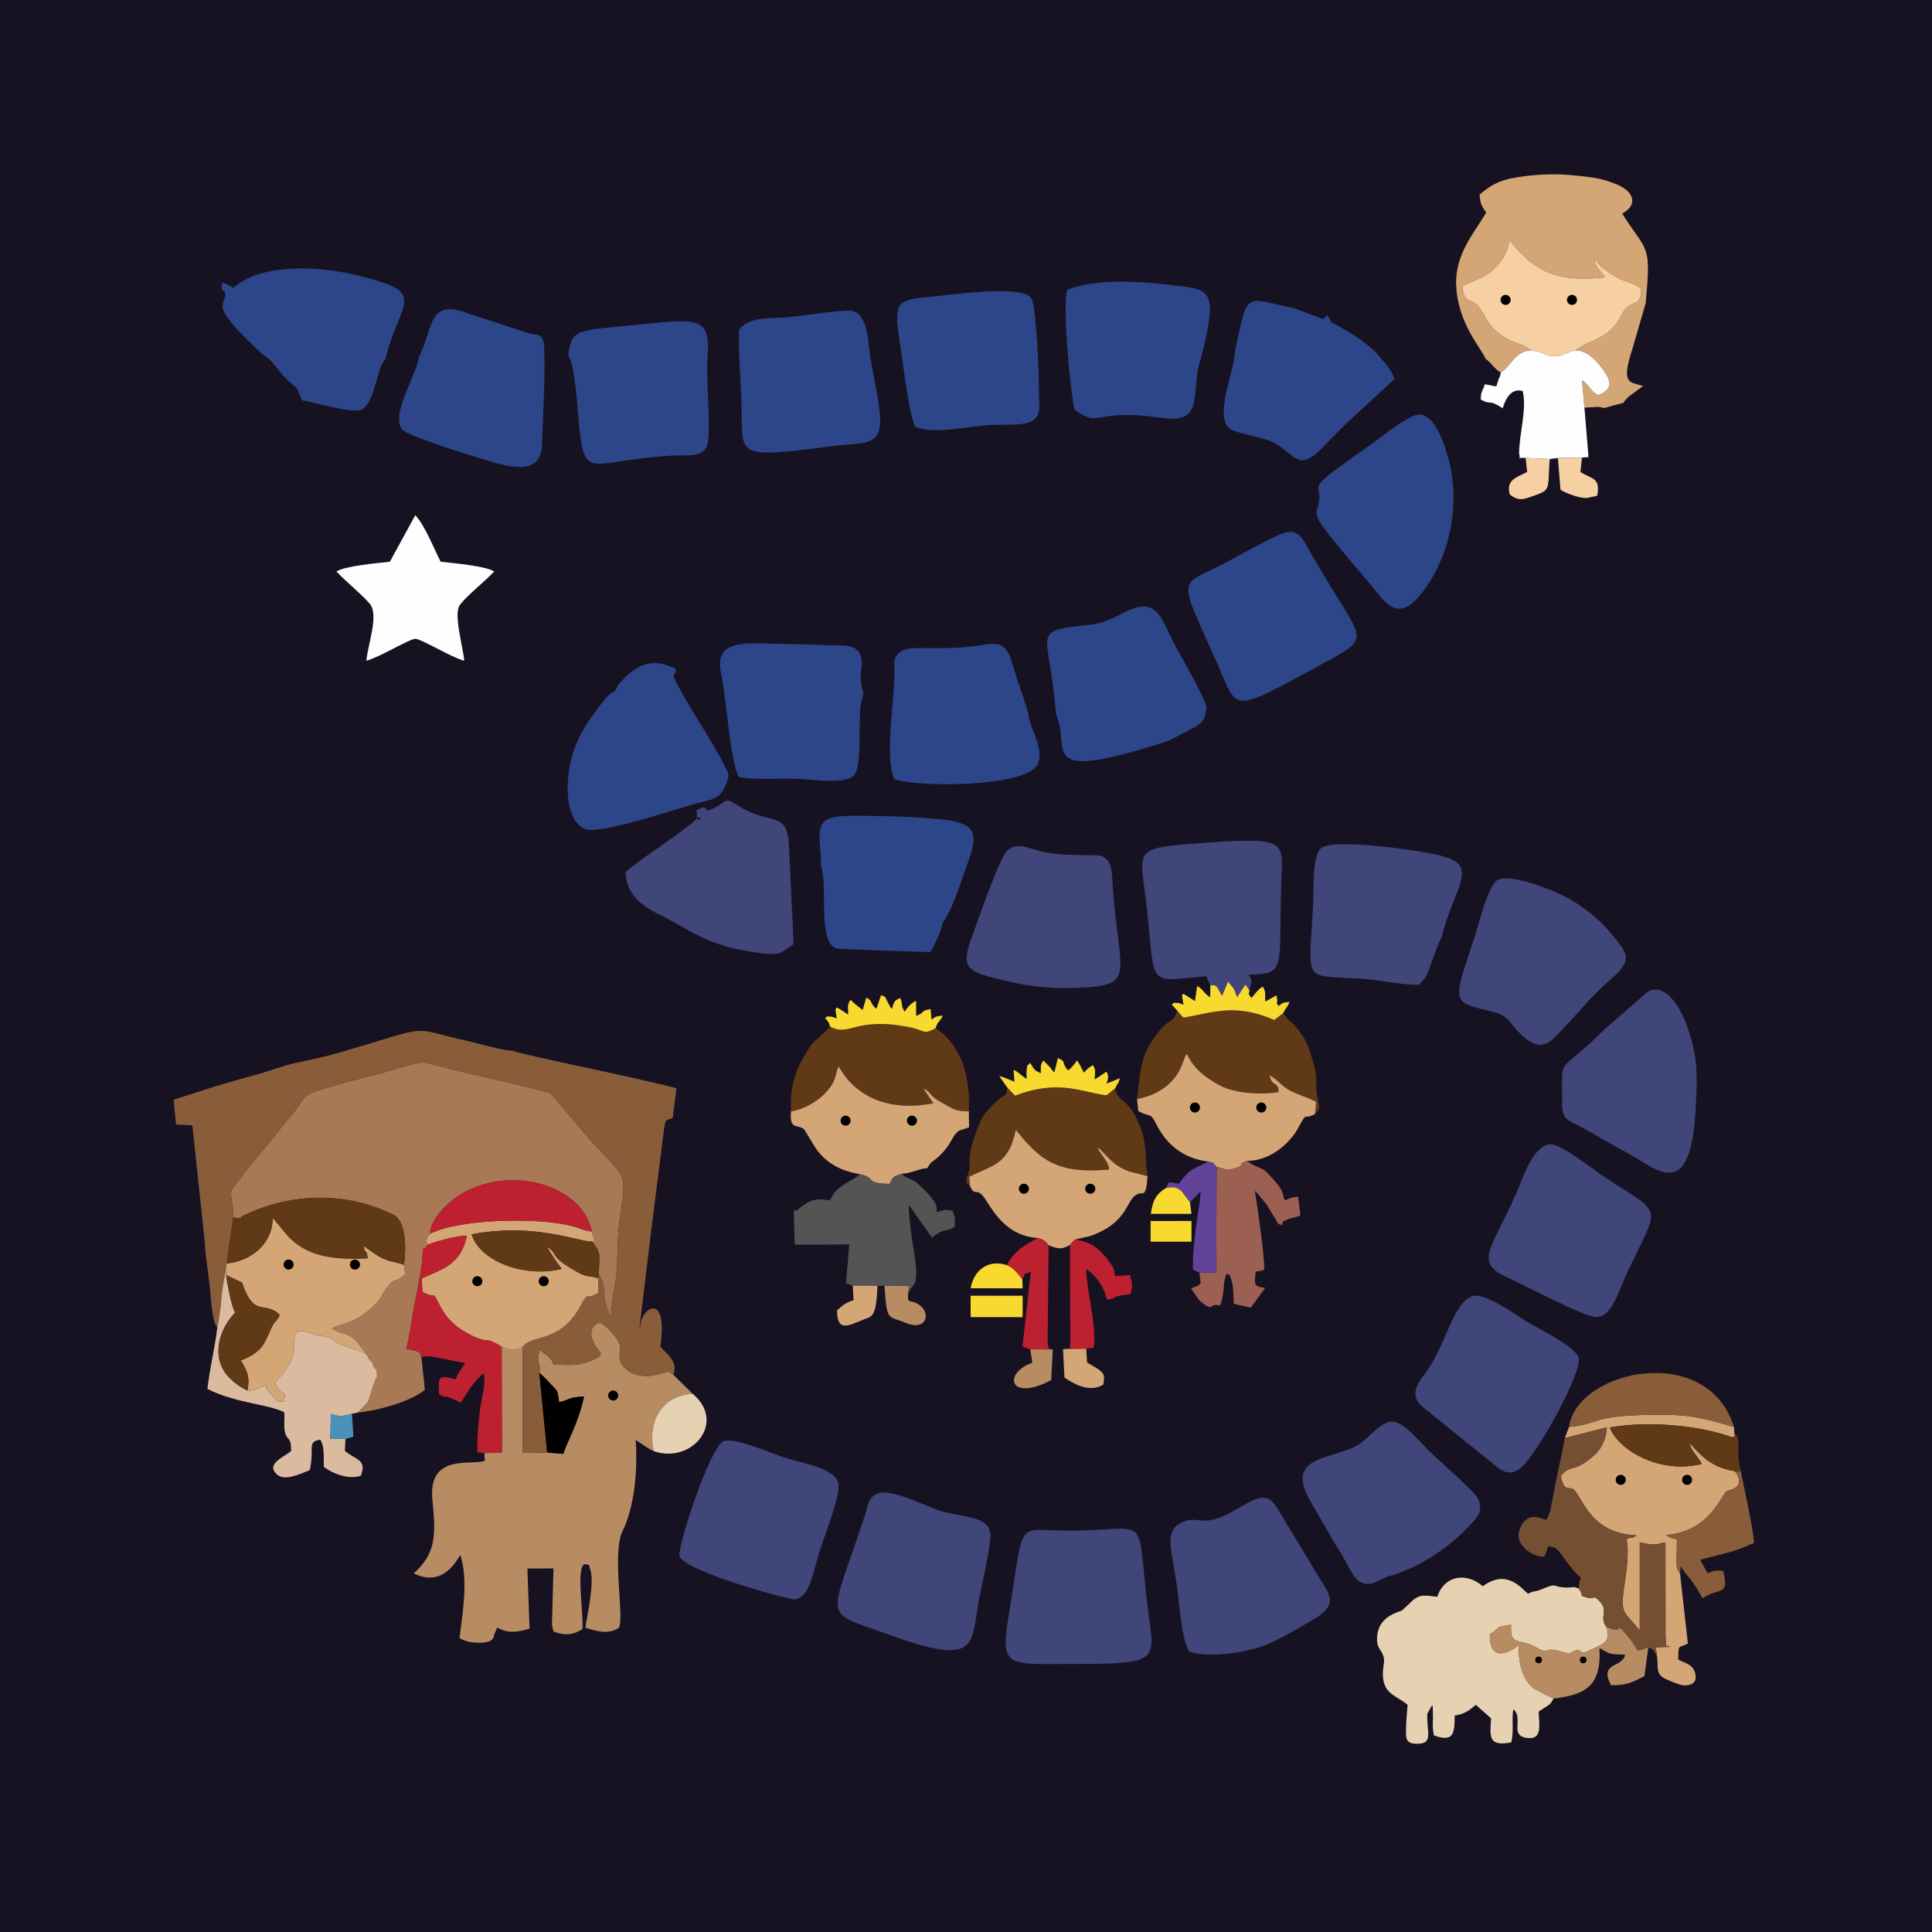 <?xml version="1.0" encoding="UTF-8"?>
<!DOCTYPE svg PUBLIC "-//W3C//DTD SVG 1.1//EN" "http://www.w3.org/Graphics/SVG/1.1/DTD/svg11.dtd">
<!-- Creator: CorelDRAW 2018 (64-Bit) -->
<svg xmlns="http://www.w3.org/2000/svg" xml:space="preserve" width="3.413in" height="3.413in" version="1.1" style="shape-rendering:geometricPrecision; text-rendering:geometricPrecision; image-rendering:optimizeQuality; fill-rule:evenodd; clip-rule:evenodd"
viewBox="0 0 3413.33 3413.33"
 xmlns:xlink="http://www.w3.org/1999/xlink">
 <defs>
  <style type="text/css">
   <![CDATA[
    .fil18 {fill:black}
    .fil20 {fill:black}
    .fil0 {fill:#171222}
    .fil7 {fill:#2D4689}
    .fil6 {fill:#40457A}
    .fil19 {fill:#4991B9}
    .fil12 {fill:#555454}
    .fil10 {fill:#603917}
    .fil16 {fill:#634399}
    .fil8 {fill:#744F32}
    .fil3 {fill:#895D3A}
    .fil15 {fill:#9B6051}
    .fil1 {fill:#A97855}
    .fil2 {fill:#B88C63}
    .fil14 {fill:#BD212F}
    .fil5 {fill:#D4A575}
    .fil9 {fill:#DABB9F}
    .fil4 {fill:#E6D1B2}
    .fil11 {fill:#F6D0A3}
    .fil17 {fill:#F8D930}
    .fil13 {fill:#FEFEFE}
   ]]>
  </style>
 </defs>
 <g id="Layer_x0020_1">
  <g id="_2316033493232">
   <rect class="fil0" x="-0" y="-0" width="3413.33" height="3413.33"/>
   <path class="fil1" d="M411.94 2151.19c22.28,1.47 5.15,2.6 20.37,-4.6 83.39,-39.41 178.83,-41.87 262.93,-0.25 28.26,13.99 19.51,85.33 18.3,88.22l2.44 16.56c-20.91,19.01 -16.95,3.51 -32.16,23.13 -11.72,15.12 -6.78,15.97 -22.97,32.11 -34.3,34.2 -59.43,30.95 -74.33,40.91l11.3 6.09c9.8,3.75 15.84,1.34 32.92,17.07l26.96 36.88c6.05,20.82 7.89,3.6 8.25,19.82 0.33,14.65 -0.35,3.9 -2.82,10.33 -17.16,44.78 -4.29,32.02 -31.49,58.23 40.06,-4.12 95.5,-20.47 118.98,-40.32l-6.04 -57.78c-3.96,-6.48 2.48,-10.44 -26.94,-14.29 6.74,-23.33 10.71,-59.24 15.95,-85.42 5.63,-28.1 13.68,-66.13 13.33,-90.74 16.92,-8.81 -0.11,0.51 8.79,-7.98 -5.31,-12.35 -3.78,-5.01 -1.42,-10.68 0.23,-0.57 4.17,-7.32 5.63,-8.89 -0.23,-24.54 31.96,-55.54 50.72,-67.63 21.24,-13.69 54.47,-26.15 91.18,-26.76 67.39,-1.1 131.56,32.39 143.94,90.59 0.3,1.07 1.73,8.24 1.82,8.46 2.82,6.87 -0.67,2.42 4.43,6.87l-5.93 2.28c17.55,21.84 12.2,24.13 11.87,57.8 15.81,24.85 3.56,36.27 17.83,67.34 0.46,1.02 1.32,2.36 1.73,3.17l4.09 6.29c-4.33,-23.59 6.59,-56.02 7.97,-81.19 1.77,-32.18 0.73,-53.52 4.58,-87.08 2.19,-19.13 11.79,-65.46 4.41,-81.31 -7.39,-15.87 -47.24,-54.43 -51.9,-60.09l-73.61 -86.28c-6.95,-4.94 -126.09,-31.11 -144.16,-35.31 -104.31,-24.29 -62.87,-26.06 -145.68,-3.5 -24.5,6.67 -127.12,32.05 -138.98,40.54 -10.78,7.73 -13.56,16.92 -21.27,26.38l-93.39 114.75c-6.15,8.91 -1.9,4.07 -8.6,11.59 -23.11,25.93 -7.72,25.09 -9.06,64.7z"/>
   <path class="fil2" d="M953.39 2431.36c0.93,-1.45 -9.61,-17.54 21.06,15.46 12.59,13.53 9.87,8.6 13.4,30.43 22.23,-5.14 12.5,-7.89 43.96,-10.15 -9.94,48.03 -31.73,83.29 -36.54,101.48l-28.56 -2.35 -43.49 0.64 0.31 -187.56c-12.81,6.93 -23.41,6.35 -37.26,0l0.54 186.92 -30.92 0.99 0.47 13.61c-23.11,8.92 -100.88,-14.04 -92.4,69.39 6.44,63.43 6.06,93.88 -32.79,129.45 53.63,27.31 78.34,-28.68 82,-32.35 14.76,42.54 3.65,107.49 -1.42,146.58 10.12,6.39 23.89,9.43 41.88,8.03 20.41,-1.6 18.62,-11.93 19.47,-14l5.34 -12.66c17.63,10.68 34.63,8.81 57.08,2.07l-3.8 -106.22 46.14 -0.21 -2.72 97.73c0.04,1.18 0.12,2.26 0.24,3.41l1.52 6.89c0.19,0.9 0.59,2.37 1.07,3.48 13.24,4.8 23.53,7.1 38.94,2.04l9.12 -4.44c0.71,-0.37 1.91,-1.16 2.87,-1.73 2.99,-23.45 -12.58,-113.97 5.12,-115.04 12.48,4.17 4.28,-2.94 8.61,8.85 8.54,23.29 -5.31,81.8 -8.48,103.53 17.47,5.65 41.59,13.33 59.5,-0.23 9.39,-19.04 -12.87,-131.42 6.13,-170.11 20.55,-41.86 27.21,-104.99 23.26,-161.24 10.88,6.46 17.46,12.89 31.76,19.65 -11.59,-55.99 17.06,-98.45 69.15,-101.13l-34.45 -33.72c-13,-8.5 -3.58,-6.04 -22.53,-1.71 -11.44,2.61 -16.38,4.29 -28.61,3.77 -13.47,-0.57 -25.14,-4.85 -34.34,-13.79 -22.91,-22.24 6.31,-29.15 -20.32,-59.44 -16.84,-19.16 -23.49,-24.45 -32.04,-17.39 -16.27,13.46 -1.03,37.78 10.38,50.99 -9.02,11.91 2.24,3.02 -14.83,11.35 -22.39,10.93 -41.95,9.05 -69.21,8.17 -6.28,-18.43 -16.38,-14.8 -24.04,-27.65 -7.94,30.04 3.57,25.79 -0.57,48.22z"/>
   <path class="fil3" d="M361.67 2192.9c0.52,21.03 5.94,52.54 8.72,77.48 1.51,13.57 3.81,65.05 13.57,75.22 3.95,-17.87 6.39,-39.29 7.91,-58.19 1.72,-21.54 6.68,-33.52 8.39,-55.08l11.69 -81.13c1.34,-39.61 -14.04,-38.77 9.06,-64.7 6.7,-7.52 2.46,-2.67 8.6,-11.59l93.39 -114.75c7.71,-9.46 10.49,-18.65 21.27,-26.38 11.86,-8.5 114.48,-33.87 138.98,-40.54 82.81,-22.56 41.37,-20.79 145.68,3.5 18.07,4.21 137.2,30.37 144.16,35.31l73.61 86.28c4.65,5.66 44.51,44.22 51.9,60.09 7.38,15.85 -2.22,62.17 -4.41,81.31 -3.85,33.57 -2.81,54.9 -4.58,87.08 -1.38,25.16 -12.3,57.6 -7.97,81.19l-4.09 -6.29c-0.41,-0.81 -1.27,-2.15 -1.73,-3.17 -14.27,-31.07 -2.02,-42.49 -17.83,-67.34l-1.31 7.31 0.63 25.19c-23.66,15.15 -16.54,-4.88 -31.63,23.31 -35.33,66.03 -85.35,50.11 -102.13,72.31l-0.31 187.56 43.49 -0.64 -13.31 -134.87c4.15,-22.43 -7.37,-18.18 0.57,-48.22 7.66,12.86 17.76,9.22 24.04,27.65 27.26,0.88 46.82,2.76 69.21,-8.17 17.07,-8.33 5.81,0.56 14.83,-11.35 -11.41,-13.21 -26.65,-37.53 -10.38,-50.99 8.55,-7.07 15.2,-1.78 32.04,17.39 26.63,30.3 -2.58,37.2 20.32,59.44 9.2,8.94 20.87,13.22 34.34,13.79 12.23,0.52 17.17,-1.15 28.61,-3.77 18.95,-4.33 9.53,-6.79 22.53,1.71 9.26,-22.86 -10.96,-36.48 -22.83,-49.55 11.83,-85.43 -20.91,-72.61 -30.71,-53.6 -5.08,9.85 -3.11,13.3 -6.53,23.19l19.94 -165.99 21.09 -166.84c5.66,-48.5 5.21,-33.81 18.04,-41.23l6.62 -52.05c-53.26,-15.34 -277.1,-60.24 -289.61,-66.39 -18.13,-0.4 -59.15,-12.72 -79.89,-17.35 -107.29,-24.01 -55.59,-29.28 -223.98,19.96 -30.53,8.93 -46.79,11.85 -77.61,18.52 -25.26,5.47 -45.14,14 -71.1,21.02 -25.74,6.96 -49.94,13.91 -74.59,21.4l-71.62 23 4.26 43.82 28.81 1.25 21.85 204.91z"/>
   <path class="fil4" d="M2744.83 3000.92c-5.06,-2.59 -9.13,-4.56 -15.27,-7.21l-20.64 -11.28c-21.37,-17.67 -26.17,-49.88 -25.96,-76.26 -19.04,16.38 -51.61,29 -50.89,-18.4 23.91,-16.42 6.36,-11.6 37.62,-17.33 -2.28,39.08 13.19,22.95 43.79,39.83 18.31,10.09 -14.72,-5.41 5.15,3.33 19.73,8.68 10.39,-4.3 35.89,3.57 28.39,8.77 18.66,-1.68 32.58,-1.62 10.86,0.04 2.26,9.16 23.23,-0.66 22,-10.31 37.08,-14.49 27.29,-41 -12.52,-19.05 4.16,-26.03 -9.64,-42.66 -13.63,-16.43 -10.58,-4.37 -23.6,-8.61 -18.59,-6.05 -3.07,0.78 -15.06,-15.96 -11.12,-4.56 -8.43,-1.86 -20.02,-1.89 -28.81,-0.06 -14.91,-9.86 -45.31,3 -12.13,5.14 -14.67,2.42 -24.33,7.91 -10.73,-8.06 -36.84,-45.3 -79.91,-13.14 -28.63,-25.26 -68.19,-19.46 -80.41,18.56 -24.26,-2.75 -32.69,-5.72 -49.93,12.66l-12.67 11.67c-4.97,2.78 -41.8,9.15 -43.82,47.05 -1.01,19 6.06,20.2 10.37,31.16 5.25,13.34 -1.7,20.52 0.17,40.04 2.83,29.64 23.11,31.88 43.45,48.2 -0.92,12.1 -2.54,25.97 -2.73,40.31 -0.25,18.62 -1.75,28.35 19.28,28.58 29.76,0.32 16.92,-20.48 18.2,-53.07l8.59 -15.04c0.22,0.93 0.82,2.32 1.03,3.49l0.43 19.72c-0.51,14.18 -1.04,15.72 1.61,30.16 34.01,12.14 36.85,-2 36.69,-35.14 17.72,-2.49 26.17,-9.52 37.48,-18.94l26.84 23.95c-2.41,34.16 -4.23,49.68 35.62,42.52 5.32,-21.94 0.1,-46.12 4.01,-58.62 18.11,16.53 -7.4,45.69 22.72,50.53 29.73,4.77 22.06,-24.49 21.79,-46.44l7.85 -5.13c12.41,-8.31 11.61,-6.2 18.5,-17.85z"/>
   <path class="fil5" d="M2624.26 633.54c9.39,6.05 16.35,18.99 27.34,24.69 18.16,-11.78 25.27,-37.62 52.9,-39.22 -12.57,-11.49 -23.81,-10.89 -39.37,-18.96 -45.69,-23.69 -40.03,-53.99 -62.28,-66.45 -5.16,-2.89 -17.8,-0.17 -19,-28.61 30.13,-13.98 48.62,-15.62 71.01,-48.13 10.97,-15.92 9.35,-26.59 12.71,-32.24 44.62,57.46 86.11,74.6 168.67,65.43 -8.85,-13.17 -16.56,-14.76 -20,-32.99 6.81,6.83 7.2,9.41 15.41,16.44l13.96 10c27.7,17.84 35.67,13.37 53.79,26.06 -0.11,28.77 -10.08,23.23 -21.1,30.39 -21.24,13.8 -9.13,42.04 -76.68,67.88l-19.08 11.3c21.96,-0.02 36.37,16.8 48.02,31.89 16.37,21.22 20.03,36.52 -6.83,47.2 -15.3,-7.56 -12.87,-15.69 -28.78,-26.72l4.35 48.69 23.94 -1.33c13.37,0.98 3.44,4.41 23.56,-1.33 0.97,-0.28 2.05,-0.72 3.05,-1 28.66,-8.06 9.79,0.82 28.23,-16.25l24.93 -18.36c-24.91,-7.5 -39.72,-2.8 -18.43,-67.27l22.98 -79.37c9.47,-106.05 4.08,-86.8 -41.63,-157.85 29.64,-16.15 19.87,-40.31 -10.88,-52.19 -31.65,-12.22 -43.76,-12.13 -79.9,-15.87 -29.85,-3.09 -65.55,-0.83 -95.03,3.89 -33.4,5.34 -46.86,14.68 -66.02,30.5 0.78,16.97 4.65,21.48 11.68,31.91 -21.36,36.14 -56,73.94 -53.06,130 3.54,67.5 45.57,110.97 51.56,127.87z"/>
   <path class="fil6" d="M2138.34 1741.19c13.48,-2.31 11.16,3.94 20.74,18.18l10.61 -25.09 9.78 12.1c3.17,5.78 3.13,9.35 6.39,15.11 6.37,-9.46 9.47,-14.61 14.53,-21.85l7.01 10.02c3.17,-15.26 6.41,-16.34 -1.68,-27.76 69.22,-1.13 52.42,-9.37 58.17,-167.35 2.53,-69.56 11.57,-76.89 -152.84,-64.19 -116.17,8.96 -95.31,11.43 -83.78,123.72 13.51,131.44 0.02,119.85 103.78,110.66l7.28 16.48z"/>
   <path class="fil7" d="M1579.67 1170.43c3.97,57.39 -18.5,161.52 0.2,206.31 46,14.83 230.71,13.54 252.76,-25.09 13.92,-28.63 -13.44,-62.44 -16.2,-92.52 -7.14,-24.55 -16.43,-49.77 -24.13,-73.72 -8.77,-27.26 -10.92,-53.21 -48.35,-47 -108.92,18.07 -155.69,-11.28 -164.29,32.01z"/>
   <path class="fil7" d="M2261.79 944.14c-30.52,12.98 -68.68,35.27 -97.89,50.67 -82.43,43.44 -84.74,16.52 -12.8,178.8 36.16,81.56 22.09,87.76 172.93,5.9 101.93,-55.31 87.39,-40.28 12.77,-166.86 -9.45,-16.04 -17.36,-28.82 -26.7,-45.56 -10.13,-18.15 -18.61,-35.57 -48.31,-22.94z"/>
   <path class="fil7" d="M1092.41 1209.65c-11.12,24.1 -3.89,-0.09 -29.68,33.1 -29.72,38.24 -52.43,72.34 -58.69,128.71 -3.94,35.43 1.18,79.96 28.65,92.92 24.19,11.42 165.06,-35.82 198.02,-45.17 25.59,-7.26 43.12,-4.69 53.98,-39.35 3.69,-11.78 3.73,-10.12 -3.16,-24.2 -25.33,-51.82 -74.02,-119.13 -91.96,-161.69 4.87,-6.61 3.1,-2.49 4.8,-11.95 -1.02,-0.86 -4.57,-2.48 -5.61,-2.93 -41.39,-17.85 -67.37,-2.61 -96.35,30.57z"/>
   <path class="fil7" d="M1274.91 1193.96c9.74,54.74 16.41,155.84 30.42,178.77 23.48,5.48 76.61,2.15 105.06,3.26 25.96,1.01 84.09,10.59 98.81,-6.78 12.18,-14.37 8.89,-74.83 9.85,-99.02 0.34,-8.44 0.25,-19.43 1.76,-27.3l4.36 -16.55c0,-0.82 -0.14,-1.95 -0.22,-2.81l-2.38 -9.74c-3.42,-17.74 -1.7,-24.75 0.16,-43.35 -2.34,-33.72 -25.57,-29.45 -60.25,-30.52 -25.59,-0.8 -52.79,-2.15 -80.13,-2.26 -56.45,-0.25 -125.76,-13.13 -107.45,56.31z"/>
   <path class="fil7" d="M1865.77 1262.1c28.29,60.66 -41.75,124.06 197.49,47.2 11.41,-5.59 27.09,-13.7 41.58,-21.52 18.61,-10.05 23.91,-13.63 26.73,-37.36 -3.09,-19.26 -44.41,-89.35 -56.46,-112.04 -24.67,-46.5 -29.81,-86.22 -88.28,-56.52 -19.68,9.99 -36.81,19.23 -60.8,21.91 -109.27,12.23 -71.97,6.69 -60.26,158.32z"/>
   <path class="fil7" d="M1450.76 1531.35c11.92,33.15 -6.47,132.78 26.29,144.23 4.12,1.44 148.65,5.95 166.98,6.65 7.1,-13.66 18.33,-33.81 21.17,-52.15 17.28,-20.24 36.07,-83.47 45.49,-108.2 20.94,-55.02 8.22,-69.04 -52.93,-74.81 -50.3,-4.75 -96.52,-5.51 -147.29,-5.77 -78.52,-0.4 -61.72,20.8 -59.7,90.05z"/>
   <path class="fil6" d="M2100.94 2917.89c32.35,11.32 91.92,2.83 124.46,-7.93 32.01,-10.59 65.78,-32.02 92.69,-47.41 50.93,-29.11 30.01,-45.99 6.82,-84.61 -18.36,-30.57 -33.32,-55.87 -52.72,-87.42 -24.75,-40.24 -27.47,-60.35 -79.08,-28.93 -76.98,46.88 -71.87,9.46 -109.46,30.49 -27.24,15.24 -12.37,53.09 -4.63,107.32 4.9,34.33 7.85,94.27 21.92,118.48z"/>
   <path class="fil6" d="M1553.75 2637.7c-20.35,6.04 -19.43,20.43 -26.67,42.37 -62.25,188.75 -75.72,164.52 40.26,206.83 160.37,58.5 147.91,20.93 161.64,-57.03 4.05,-22.96 21.97,-100.02 20.93,-118.27 -2.06,-36.18 -56.89,-30.7 -91.98,-43.28 -23.25,-8.33 -82.07,-37.18 -104.17,-30.63z"/>
   <path class="fil6" d="M2599.81 2290.44c-35.81,16.03 -44.32,87.74 -85.03,140.26 -11.17,14.41 -21.99,32.54 -5.96,51.15l126.29 102.08c14.49,12.09 30.99,28.09 53.04,8.11 31.11,-28.19 108.47,-169.87 100.81,-193.82 -6.09,-19.03 -67.76,-49.23 -89.93,-62.37 -19.17,-11.38 -77.76,-55.01 -99.22,-45.4z"/>
   <path class="fil6" d="M2647.48 1553.75c-18.62,7.71 -33.26,75.46 -43.35,105.42 -39.43,117.09 -38.95,110.3 34,128.71 27.16,6.85 28.96,18.95 42.91,33.49 43.26,45.07 57.37,19.97 86.69,-10.52 25.18,-26.19 44.66,-51.74 72.5,-75.72 46.36,-39.93 38.76,-47.01 3.64,-88.78 -20.54,-24.43 -47.99,-46.48 -83.43,-64.72 -21.73,-11.19 -90.44,-37.21 -112.97,-27.89z"/>
   <path class="fil6" d="M2735.84 2021.75c-30.37,7.69 -44.43,58.72 -58.83,90.76 -43.15,95.99 -72.31,117.48 -14.8,144.01 29.31,13.52 139.48,71.05 157.26,70.45 29.58,-1.01 37.36,-41.46 59.8,-88.15 55.92,-116.36 57.59,-90.46 -51.37,-164.06 -17.95,-12.12 -74.76,-57.39 -92.07,-53.01z"/>
   <path class="fil6" d="M1278.28 2546.24c-24.37,10.44 -82.29,188.22 -77.73,202.96 8.26,26.74 195.24,78.02 204.28,76.55 27.17,-4.43 30.84,-48.87 45.97,-93.63 7.24,-21.44 34.67,-92.3 30.51,-111.43 -5.95,-27.4 -68.3,-36.48 -94.81,-45.31 -21.87,-7.28 -90.28,-36.83 -108.22,-29.14z"/>
   <path class="fil6" d="M2447.5 2514.51c-15.28,7.56 -25.82,20.83 -40.35,32.72 -40.93,33.5 -142.36,18.25 -92.19,104.65 18.65,32.13 36.61,64.61 56.19,95.92 8.35,13.36 19.48,39.63 30.22,45.98 21,12.44 36.03,-4.54 54.48,-9.65 52.2,-14.45 105.87,-51.73 137.8,-86.33 10.78,-11.69 29.27,-25.01 17.72,-50.09 -5.07,-11.01 -63.79,-62.83 -77,-75.19 -37.21,-34.84 -60.24,-71.19 -86.87,-58.02z"/>
   <path class="fil6" d="M1886.83 2704.24c-94.43,0 -75.8,-26.26 -105,151.01 -15.12,91.79 -1.63,84.57 109,84.57 170.95,0 147.24,-4.7 134.91,-115.3 -17.31,-155.41 5.3,-120.27 -138.92,-120.27z"/>
   <path class="fil7" d="M465.45 627.45c14.07,7.22 21.57,21.23 36.51,37.87 22.22,24.75 17.86,6.72 31.61,41.97 23.15,3.51 90.52,24.57 105.64,16.15 24.02,-13.36 24.5,-69.16 42.03,-90.15 26.67,-107.13 78.72,-115.59 -52.05,-147.28 -70.23,-17.01 -168.94,-20.37 -216.65,22.55l-3.72 -2.36c-3.93,-1.96 3.99,1.41 -5.38,-2.54 -5.62,-2.37 -2.19,-2.16 -11.78,-3.87 -0.47,26.06 5.39,3.46 6.3,21.8 0.34,6.89 -4.49,7.98 -4.71,20.03 -0.36,20.22 58.48,72.91 72.2,85.82z"/>
   <path class="fil6" d="M1161.14 1614.19c54.94,24.76 82.82,57.3 180.21,69.37 35.94,4.46 36.5,2 60.71,-15.47l-7.85 -168.26c-1.9,-70.06 -30.32,-40.95 -84.42,-73.06 -32.65,-19.37 -18.29,-14.44 -49.71,1.47 -20.27,10.26 -6.62,-7.83 -23.52,0.48 -12.76,6.26 -4.17,1.36 -5.21,10.37 -2.11,18.21 14.27,2.51 0.45,5.84 -8.9,14.31 -103.06,73.89 -126.41,95.76 0.21,39.34 29.2,59.19 55.75,73.5z"/>
   <path class="fil7" d="M2497.96 734.68c-28.72,12.35 -62.54,41.74 -89.67,60.31 -15.17,10.39 -26.73,18.85 -42.05,30.03 -57.47,41.92 -28.68,31.17 -36.96,66.95 -2.8,12.08 -6.07,9.04 -0.63,24.11 5.28,14.56 51.43,67.44 64.85,83.76 12.52,15.23 22.94,26.26 34.67,41.24 24.35,31.12 45.71,56.99 86.08,3.68 47.58,-62.83 66.62,-154.59 44.65,-234.51 -7.54,-27.43 -27.32,-90.04 -60.96,-75.57z"/>
   <path class="fil7" d="M1616.57 753.62c34.76,15.04 90.82,-0.59 134.2,-2.76 18.19,-0.91 49.82,0.92 65.76,-4.08 26.98,-8.46 18.32,-34.16 18.82,-60.19 0.52,-24.76 -4.81,-148.23 -13.47,-160.18 -15.94,-22.01 -122.27,-8.01 -154.74,-4.5 -81.47,8.8 -90.17,1.49 -77.13,84.46 6.5,41.3 14.19,116.2 26.55,147.26z"/>
   <path class="fil7" d="M2180.36 634.14c-5.16,34.39 -36.56,111.02 -3.41,125.64 15.01,6.62 45.23,11.6 62.3,17.59 48.23,16.92 49.06,62.73 97.15,13.6 14.74,-15.07 26.67,-27.68 41.66,-42.43l83.56 -77.04c0.53,-0.39 1.68,-1.19 2.5,-1.8 -6.66,-15.48 -12.68,-24.09 -23.79,-35.69 -14.15,-21.26 -58.25,-50.2 -89.06,-64.76 0.06,-0.42 0.55,-0.95 0.56,-1.13l-7.02 -11.52c-7.97,5.54 -4.7,12.18 -6.62,5.62 -0.12,-0.42 -0.58,0.94 -1.04,1.22l-52.77 -19.53c-66.5,-12.14 -79.74,-30.19 -92.52,30.79 -3.93,18.74 -10.08,41.44 -11.5,59.43z"/>
   <path class="fil6" d="M1718.75 1650.89c-24.56,62.81 -8.05,65.7 54.59,81.22 48.82,12.1 93.34,15.84 147.51,12.17 84.32,-5.73 56.22,-29.17 45.43,-172.26 -2.24,-29.67 1.19,-53.84 -23.92,-60.81 -30.87,-0.81 -65.54,0.34 -95.73,-5.37 -27.75,-5.25 -55.23,-24.04 -72.43,4.41 -16.37,27.07 -54.75,139.21 -55.46,140.65z"/>
   <path class="fil6" d="M2507.39 1739.89c6.25,-8.8 6.86,-5.69 12.68,-16.35 3.77,-6.92 6.35,-15.53 9.07,-23.1 4.48,-12.47 12.96,-36.94 18.52,-45.85 5.04,-26.14 19.05,-57.43 28.66,-83.16 15.18,-40.67 3.36,-51.48 -36.55,-61.06 -32.25,-7.74 -181.23,-29.64 -204.93,-12.44 -17.11,12.42 -13.67,71.64 -14.81,96.55 -6.45,140.78 -22.11,129.01 79.64,134.29 35.2,1.82 78.09,12.03 107.73,11.1z"/>
   <path class="fil7" d="M1898.76 724.37c0.96,0.45 2.3,0.33 2.72,1.67 0.42,1.32 2.09,1.3 2.66,1.68 42.01,27.79 26,-7.01 150.06,10.73 77.05,11.02 47.46,-48.53 67.28,-104.3 32.26,-125.61 16.03,-122.23 -49.51,-130.22 -58.55,-7.13 -134.22,-12.22 -186.31,8 -8.89,28.93 4.86,179.41 13.09,212.44z"/>
   <path class="fil7" d="M1305.83 582.54c-1.8,41.57 3.05,89 4.22,131.09 2.59,92.93 -15.39,97.35 163.78,74.21 50.26,-6.49 84.35,2.24 81,-52.12 -2.35,-30.54 -11.29,-69.92 -16.7,-101.43 -4.92,-28.62 -3.96,-78.56 -32.2,-85.02 -13.16,-3.01 -89.98,8.88 -108.59,10.77 -38.54,3.92 -72.33,-2.27 -91.51,22.5z"/>
   <path class="fil7" d="M740.5 629.68c-4.75,33.65 -52.88,106.58 -28.88,130 11.02,10.75 103.98,40.28 128.57,47.52 42.91,12.63 115.08,41.89 117.38,-21.09 1.98,-54.21 6,-123.54 3.77,-176.36 -4.04,-19.9 -5.06,-16.18 -26.81,-20.87l-105.66 -34.44c-72.71,-28.55 -62.42,23.37 -88.36,75.26z"/>
   <path class="fil7" d="M1003.74 628.23c12.55,12.49 17.28,107.26 20.06,131.21 10.44,89.91 20.69,54.22 162.34,45.49 25.68,-1.59 54.06,4.35 62.76,-16.65 8.51,-20.52 -2.06,-122.09 0.94,-154.15 6.34,-72.66 -12.96,-72.05 -116.35,-61.14 -115.11,12.14 -122.68,5.25 -129.76,55.23z"/>
   <path class="fil6" d="M2910.27 1752.88l-75.18 65.3c-86.36,86.37 -74.61,39.79 -75.17,133.05 -0.17,27.81 12.72,28.48 32.31,39.19 30.89,16.88 57.96,33.37 89.65,50.37 25.1,13.47 66.64,49.67 90.62,18.97 19.42,-24.86 22.18,-78.32 24.13,-116.86 2.58,-51.18 0.71,-81.37 -14.57,-126.33 -8.99,-26.45 -37,-84.83 -71.78,-63.68z"/>
   <path class="fil5" d="M2772.02 2521.08l-7.44 19.63 74.41 -19.01c-2.66,30.91 -15.62,45.31 -34.25,58.99 -27.33,20.07 -30.3,6.73 -47.19,26.81 6.66,34.15 16.18,13.53 26.39,28.06 16.82,23.95 33.79,73.98 107.47,77.03 -11.24,7.65 -6.94,1.15 -18.2,7.01 6.5,21.65 -1.57,68.02 -4.65,90.15 -4.72,33.82 -0.21,37.89 14.51,54.59 6.8,7.7 8.76,9.96 13.93,16.56l-0 -155.6c10.79,0.66 10.59,3.23 22.79,3.3 15.3,0.09 10.06,-2.87 22.61,-2.91l0.17 166.56c2.55,24.74 -2.41,11.3 7.97,17.34l-25.28 0.68 2.19 15.61c2.34,18.21 -1.56,28.46 9.12,36.94 4.43,3.51 29.48,13.85 36.49,14.55 16.36,1.65 26.99,-5.61 21.21,-23.4 -4.63,-14.26 -18.15,-15.72 -29.4,-22.18 0.87,-28.61 -0.48,-18.82 17.17,-28.02l-13.86 -123.6c-7.59,-11.26 -5.64,-12.02 -5.94,-28.34 -0.2,-11.07 0.54,-21.38 0.28,-32.24 -4.71,-1.23 -12.43,-1.69 -18.68,-7.73 77.18,-5.72 97.5,-71.28 106.95,-77.44 2.32,-1.52 36.6,-4.92 14.41,-35.27 -50.73,-7.76 -66.16,-38.19 -80.94,-49.38 6.5,17.41 14.17,21.59 22.44,36.5 -69.4,18.08 -143.91,-19.85 -162.9,-64.26 68.02,-12.3 159.37,-3.65 216.15,17.23 5.8,-3.81 5.54,8.02 4.15,-8.91l-0.56 -9.26c-57.34,-16.92 -80.77,-22.77 -147.72,-21.54 -107.57,1.97 -86.65,15.76 -143.77,21.52z"/>
   <path class="fil5" d="M400.25 2232.32l-0.86 20.37 28.08 13.16c22.37,65.41 40.38,30.18 66.66,57.38 -6.85,15.48 -7.55,7.24 -15.77,25.15 -11.26,24.55 -13.94,40 -52.77,55.06 9.35,16.46 17.01,27.59 11.4,53.33 14.46,0 15.41,-2.52 29.47,-7.98l7.02 -2.61c-0.58,0.78 -10.55,0.48 6.2,18.39 12.77,13.66 8.69,11.66 21.87,11.42 5.8,-24.93 -2.27,-3.09 -15.43,-32.65 9.79,-14.06 9.85,-8.11 23.81,-30.97 17.8,-29.13 2.1,-37.64 15.65,-60.31 23.02,-0.74 18.62,4.19 37.04,7.5 4.85,0.87 6.12,0.43 10.96,1.59 22.61,5.45 4.04,7.16 56.44,24.14 29.31,9.5 13.56,12.37 27.7,22l-26.96 -36.88c-17.07,-15.72 -23.11,-13.31 -32.92,-17.07l-11.3 -6.09c14.9,-9.95 40.02,-6.7 74.33,-40.91 16.2,-16.14 11.26,-16.99 22.97,-32.11 15.2,-19.62 11.25,-4.11 32.16,-23.13l-2.44 -16.56c-12.5,-5.08 -23.2,-4.21 -38.93,-12.17 -11.32,-5.72 -19.77,-12.76 -32.59,-21.43 5.24,20.99 4.47,0.78 7.62,22.15 -49.85,1.94 -102.8,1.35 -140.78,-39.27 -7.3,-7.81 -21.09,-26.21 -27.2,-31.99 -0.06,46.61 -38.77,76.11 -81.41,80.47z"/>
   <path class="fil5" d="M759.93 2179.59c-1.46,1.57 -5.39,8.31 -5.63,8.89 -2.35,5.67 -3.89,-1.67 1.42,10.68 11.99,-5.57 53.93,-16.69 69.13,-16.07 -11.2,55.94 -50.82,60.37 -80.05,76.1l1.66 23.47c27.61,14.33 14.17,-6.82 32.57,27.34 8.25,15.31 17.3,24.55 27.19,32.8 8.82,7.36 28.25,18.03 38.25,21.63 23.66,8.52 10.55,-3.76 41.79,14.89 13.85,6.35 24.45,6.93 37.26,0 16.78,-22.19 66.81,-6.28 102.13,-72.31 15.08,-28.19 7.96,-8.15 31.63,-23.31l-0.63 -25.19c-22.49,-8.19 -13.95,3.57 -53.08,-20.91 -31.56,-19.75 -18.09,-22.96 -36.94,-34.94 2.85,6.89 22.6,35.96 25.89,39.03 -59.61,15.68 -142.66,-9.41 -159.35,-60.97 111.67,-21.36 190.62,14.1 212.93,12.68l5.93 -2.28c-5.09,-4.45 -1.6,0 -4.43,-6.87 -0.09,-0.23 -1.53,-7.4 -1.82,-8.46 -17.52,-2.32 -19.49,-5.56 -34.43,-9.56 -58.37,-15.61 -198.15,-13.59 -251.42,13.36z"/>
   <path class="fil8" d="M2764.58 2540.71c-4.02,24.71 -9.56,45.09 -14.9,73.17l-10.43 53.35c-2.51,9.24 0.72,0.11 -3.05,9.16 -4.01,9.61 -2.4,5.39 -4.58,8.8 -7.78,-1.63 -29.66,-15.73 -43.79,10.17 -7.1,13.01 -6.72,24.24 1.3,34.78 0.47,0.63 1.23,1.58 1.76,2.19 9.25,10.72 21.42,17.14 36.72,18.29 4.36,-6.51 0.37,1.02 4.41,-9.08 0.19,-0.48 0.56,-1.69 0.74,-2.18l2.87 -7.59c15.87,1.93 14.58,4.09 34.17,30.05 32.41,42.94 21.77,8.65 19.53,44.85 11.99,16.74 -3.54,9.91 15.06,15.96 13.02,4.23 9.97,-7.82 23.6,8.61 13.8,16.63 -2.89,23.61 9.64,42.66 33.93,15.78 14.58,-9.76 32.56,10.4 9.36,10.5 15.7,18.53 23.13,32.18l18.81 -5.74c9.19,2.37 8.28,3.81 15.3,15.16l-2.19 -15.61 25.28 -0.68c-10.38,-6.05 -5.42,7.4 -7.97,-17.34l-0.17 -166.56c-12.55,0.04 -7.31,3 -22.61,2.91 -12.2,-0.07 -12,-2.64 -22.79,-3.3l0 155.6c-5.17,-6.6 -7.13,-8.85 -13.93,-16.56 -14.72,-16.7 -19.23,-20.77 -14.51,-54.59 3.09,-22.13 11.15,-68.51 4.65,-90.15 11.26,-5.85 6.96,0.64 18.2,-7.01 -73.68,-3.05 -90.65,-53.07 -107.47,-77.03 -10.2,-14.53 -19.72,6.09 -26.39,-28.06 16.89,-20.09 19.86,-6.74 47.19,-26.81 18.63,-13.68 31.59,-28.08 34.25,-58.99l-74.41 19.01z"/>
   <path class="fil9" d="M383.96 2345.59c-4.47,35.9 -13.18,70.88 -17.57,108.19 50.18,25.74 110.75,27.24 135.89,41.61 1,11.89 -1.67,27.02 2.06,37.94 4.23,12.39 9.92,4.86 10.09,30.12 -12.1,10.41 -47.47,23.7 -23.68,42.71 13.31,10.12 38.66,-1.59 56.64,-8.89 8.56,-40.02 -5.6,-49.43 18.22,-53.85 8.38,11.7 5.9,33.89 6.42,48.05 15.26,11.75 42.66,22.93 65.41,15.91 11.51,-29.22 -9.72,-28.41 -28.16,-43.94l1.04 -21.1 -26.64 -0.69 0.86 -43.65c21.31,6.05 16.77,4.4 37.29,-0.29l9.83 -2.05c27.2,-26.21 14.33,-13.45 31.49,-58.23 2.47,-6.43 3.15,4.32 2.82,-10.33 -0.37,-16.22 -2.2,1 -8.25,-19.82 -14.15,-9.63 1.61,-12.5 -27.7,-22 -52.41,-16.98 -33.83,-18.69 -56.44,-24.14 -4.84,-1.17 -6.11,-0.72 -10.96,-1.59 -18.42,-3.31 -14.01,-8.24 -37.04,-7.5 -13.54,22.67 2.15,31.18 -15.65,60.31 -13.96,22.86 -14.02,16.92 -23.81,30.97 13.16,29.57 21.23,7.72 15.43,32.65 -13.18,0.24 -9.1,2.24 -21.87,-11.42 -16.75,-17.91 -6.78,-17.61 -6.2,-18.39l-7.02 2.61c-14.06,5.46 -15,7.98 -29.47,7.98 -12.74,-6.56 -22.35,-12.89 -32.98,-24.05 -32.89,-34.52 -15.92,-86.32 11.33,-113.5 -7.47,-15.04 -12.93,-47.96 -15.96,-66.54l0.86 -20.37c-1.71,21.56 -6.67,33.54 -8.39,55.08 -1.52,18.9 -3.96,40.32 -7.91,58.19z"/>
   <path class="fil10" d="M2008.78 1941.73c37.2,-6.83 67.43,-28.03 79.72,-61.26 0.36,-0.98 3.31,-8.96 3.49,-9.37 3.61,-8.04 0.37,-3.53 4.97,-9.25 11.78,25.86 32.06,41.96 58.82,56.13 24.76,13.11 69.47,16.91 103.17,11.43 -0.85,-21.04 -10.77,-6.93 -16.08,-29.51 13.81,6.43 20.05,18.33 36.63,26.96 13.94,7.25 32.37,12.52 45.89,20.04l-1.97 21.09c12.36,-12.99 6.32,-12.2 3.99,-28.93 -5.14,-36.69 2.78,-34.48 -11.92,-77.02 -7,-20.26 -8.85,-24.82 -19.91,-39.91 -15.21,-20.75 -16.26,-14.22 -28.42,-32.18l-15.99 12.11c-69,-30.32 -108.42,-12.88 -160.15,-4.06 -5.24,-5.03 -8.36,-9.02 -11.12,-12.41 -6.72,22.16 -13.21,13.86 -29.26,32.86 -35.63,42.21 -34.95,66.65 -41.86,123.29z"/>
   <path class="fil10" d="M1707.47 2081.31c1.52,15.42 0.05,8.98 6.65,14.93l-1.87 -17.17c39.27,-20.21 69.86,-20 82.37,-83.11 42.73,53.53 73.14,78.63 164.79,70.32 -0.76,-15.58 -15.13,-25.02 -20.17,-38.91 9.92,5.98 18.46,20.88 35.18,31.97 19.46,12.91 30.57,11.64 53.04,18.89 -5.76,-41.48 0.12,-55.92 -15.31,-92.76 -21.23,-50.66 -38.49,-36.11 -41.74,-63.03l-15.52 12.74c-43.86,-5.34 -83.77,-29.15 -161.45,0.57l-13.59 -14.04c-3.48,17.89 -0.07,7.95 -14.44,19.99 -6.87,5.76 -8.43,7.15 -14.46,13.64 -13.89,14.93 -14.68,15.47 -21.95,33.36 -26.05,64.01 -9.13,67.67 -21.54,92.62z"/>
   <path class="fil10" d="M1466.65 1813.78l-8.61 8.94c-23.88,21.7 -20.8,14.62 -41.33,50.32 -13.39,23.27 -21.33,54.15 -19.14,90.54 20.54,-2.98 42.61,-15.72 54.72,-26.83 27.78,-25.49 22.74,-39.76 29.28,-52.88 34.47,61.82 99.95,78.95 167.35,65.33l-17.81 -26.25c17.43,8.05 6.03,10.57 33.87,25.67 19.76,10.71 21.32,14.56 46.71,14.93 2.67,-58.07 -10.56,-114.34 -58.56,-147.15 -21.91,12.28 -18.31,4.34 -43.26,-0.92 -98.44,-20.77 -108.37,17.27 -143.22,-1.68z"/>
   <path class="fil11" d="M2704.5 619.01c21.33,1.93 22.43,9.04 39.75,10.28 17.06,1.22 22.8,-6.77 38.28,-10.17l19.08 -11.3c67.56,-25.84 55.44,-54.08 76.68,-67.88 11.02,-7.16 21,-1.62 21.1,-30.39 -18.12,-12.69 -26.09,-8.22 -53.79,-26.06l-13.96 -10c-8.21,-7.03 -8.6,-9.61 -15.41,-16.44 3.44,18.24 11.15,19.82 20,32.99 -82.56,9.17 -124.05,-7.97 -168.67,-65.43 -3.36,5.65 -1.74,16.31 -12.71,32.24 -22.39,32.51 -40.88,34.15 -71.01,48.13 1.2,28.44 13.84,25.72 19,28.61 22.25,12.46 16.59,42.76 62.28,66.45 15.56,8.07 26.8,7.47 39.37,18.96z"/>
   <path class="fil5" d="M1714.12 2096.24c9.14,19.8 11.64,-1.43 27.63,23.87 17.49,27.67 40.53,63.48 91.25,67.09 11.44,2.83 13.69,5.56 19.57,12.81 16.7,6.52 21.86,8.22 37.84,-0.54 1.91,-2.29 4.65,-5.81 8.44,-9.2 24.94,-6.89 23.92,-3.63 45.19,-13.98 48.44,-23.57 46.83,-55.98 63.55,-65.59 1.04,-0.6 4.57,-1.66 5.65,-2.16 4.79,-2.24 11.64,8.99 14.22,-30.3 -22.48,-7.25 -33.58,-5.98 -53.04,-18.89 -16.72,-11.09 -25.26,-25.99 -35.18,-31.97 5.04,13.89 19.41,23.33 20.17,38.91 -91.65,8.31 -122.06,-16.79 -164.79,-70.32 -12.51,63.11 -43.1,62.9 -82.37,83.11l1.87 17.17z"/>
   <path class="fil5" d="M1397.56 1963.57c-3.13,33.53 11.11,22.28 22.77,31.22 1.09,0.84 17.94,29.92 22.31,35.94 16.72,23.1 41.69,37.94 75.96,43.65 32.06,6.91 6.62,16.54 53.01,17.23 7.72,-13.31 4.19,-11.86 21.41,-17.75 19.44,-1.61 30.49,-9.34 45.09,-9.89 7.9,-13.32 6.46,-8.58 18.46,-19.03 21.25,-18.52 24.63,-33.64 31.19,-41.08 8.24,-9.36 4.29,-4.53 24.32,-12.24l-0.39 -28.1c-25.39,-0.37 -26.96,-4.22 -46.71,-14.93 -27.84,-15.09 -16.43,-17.62 -33.87,-25.67l17.81 26.25c-67.39,13.62 -132.88,-3.51 -167.35,-65.33 -6.54,13.12 -1.5,27.39 -29.28,52.88 -12.11,11.11 -34.18,23.85 -54.72,26.83z"/>
   <path class="fil5" d="M2008.78 1941.73l2.27 21.05c22.85,13.12 19.73,-0.11 32.09,24.08 17.48,34.22 46.49,59.9 91.19,65.17 13.5,3.77 6.49,1.22 15.14,9.56 14.52,2.9 16.65,7.23 31.7,2.67 23.79,-7.2 -0.28,-6 22.38,-13.26 30.57,-0.12 57.15,-17.78 72.87,-34.91 10.98,-11.96 11.8,-13.85 21.32,-30.94 11.98,-21.51 5.65,-5.7 25.68,-17.17l1.97 -21.09c-13.51,-7.52 -31.94,-12.79 -45.89,-20.04 -16.59,-8.63 -22.83,-20.52 -36.63,-26.96 5.31,22.59 15.23,8.47 16.08,29.51 -33.69,5.48 -78.41,1.68 -103.17,-11.43 -26.76,-14.17 -47.04,-30.27 -58.82,-56.13 -4.6,5.72 -1.36,1.21 -4.97,9.25 -0.18,0.41 -3.13,8.4 -3.49,9.37 -12.29,33.22 -42.51,54.42 -79.72,61.26z"/>
   <path class="fil12" d="M1404.13 2199.11l96.33 -0.52 -5.79 68.53 12.01 4.27 43.59 0.33 12.29 -0.16 43.26 0.56 -1.55 13.98c7.65,-20.75 20.96,-8.16 10.79,-72.54 -3.74,-23.67 -9.38,-60.38 -9.52,-83.83 0.9,0.71 2.17,0.74 2.58,2.29l38.48 54.67c1.04,-0.57 2.31,-3.08 2.78,-2.24l5.18 -4.07c14.77,-9.56 21.48,-4.55 32.06,-13.29 0.72,-16.71 1.41,-15.04 -4,-28 -19.12,-3.63 -10.37,-0.25 -29.22,1.89 6.78,-10.2 -9.8,-27.97 -19.01,-37.87l-16.49 -15.03c-9.32,-5.69 -16.13,-5.73 -24.89,-14.22 -17.22,5.89 -13.69,4.44 -21.41,17.75 -46.39,-0.69 -20.95,-10.32 -53.01,-17.23 -11.52,13.34 -40.09,17.12 -52.04,46.27 -21.87,-3.04 -29.72,-2.71 -45.97,7.82l-4.9 3.65c-12.13,8.1 2.28,3.51 -13.37,6.96l1.8 60.02z"/>
   <path class="fil13" d="M688.84 992.4c-21.8,2.36 -80.34,7.67 -94.43,17.28 18.12,19.36 42.22,37.76 58.91,57.02 16.56,19.11 -3.52,72.11 -6.03,100.65 23.07,-5.93 75.98,-38.69 86.45,-38.69 10.72,-0.01 63.28,32.77 86.47,38.7 -2.17,-24.84 -19.44,-82.94 -7.83,-98.49 12.67,-16.96 44.79,-41.99 60.72,-59.18 -14,-9.61 -72.69,-14.94 -94.58,-17.21 -11.59,-22.56 -27.64,-63.96 -44.78,-82.26l-44.92 82.19z"/>
   <path class="fil13" d="M2651.59 658.23c-3.56,16.74 -0.23,0.41 -4.62,13.81l-1.41 4.41c-0.14,0.44 -0.51,1.63 -0.63,2.02l-1.13 3.87c-0.6,0.22 -1.69,-0.46 -1.91,0.15l-18.55 -3.7c-3.9,13.78 -6.71,9.54 -7.27,26.94 18.99,11.16 12.02,-1.93 38.85,15.61 5.16,-18.33 15.95,-36.29 35.31,-30.46 7.65,32.57 -6.21,74.2 -6.38,110.94 4.35,11.4 -7.76,6.01 11.58,7.26l42.47 1.92 14.5 -1.78 42.42 -0.77 11.62 -0.99 -7.17 -87.28 -4.35 -48.69c15.91,11.03 13.48,19.16 28.78,26.72 26.87,-10.69 23.21,-25.98 6.83,-47.2 -11.64,-15.08 -26.06,-31.9 -48.02,-31.89 -15.48,3.4 -21.22,11.39 -38.28,10.17 -17.32,-1.24 -18.42,-8.35 -39.75,-10.28 -27.63,1.6 -34.74,27.44 -52.9,39.22z"/>
   <path class="fil10" d="M411.94 2151.19l-11.69 81.13c42.65,-4.36 81.36,-33.86 81.41,-80.47 6.11,5.78 19.9,24.18 27.2,31.99 37.98,40.61 90.93,41.2 140.78,39.27 -3.15,-21.37 -2.38,-1.16 -7.62,-22.15 12.82,8.66 21.27,15.7 32.59,21.43 15.72,7.96 26.43,7.09 38.93,12.17 1.21,-2.89 9.96,-74.23 -18.3,-88.22 -84.1,-41.62 -179.55,-39.16 -262.93,0.25 -15.23,7.2 1.91,6.07 -20.37,4.6z"/>
   <path class="fil14" d="M755.73 2199.15c-8.91,8.49 8.13,-0.83 -8.79,7.98 0.35,24.62 -7.71,62.64 -13.33,90.74 -5.24,26.18 -9.22,62.09 -15.95,85.42 29.42,3.84 22.98,7.81 26.94,14.29 14.84,-5.23 53.7,7.75 77.46,10.32 -7.44,12.06 -12.02,15.08 -16.73,28.98 -28.36,-7.29 -32.35,-7.42 -29.39,26.48 18.21,11.18 -1.61,-5.36 37.9,14.68 9.09,-12.22 18.33,-32.76 40.04,-51.65 6.44,13.63 -4.15,47.15 -6.31,66.67 -2.24,20.26 -5.09,52.54 -3.98,72.67l12.31 1.47 30.92 -0.99 -0.54 -186.92c-31.24,-18.65 -18.13,-6.37 -41.79,-14.89 -10,-3.6 -29.43,-14.27 -38.25,-21.63 -9.89,-8.25 -18.94,-17.49 -27.19,-32.8 -18.41,-34.16 -4.96,-13.01 -32.57,-27.34l-1.66 -23.47c29.23,-15.73 68.85,-20.16 80.05,-76.1 -15.2,-0.62 -57.14,10.51 -69.13,16.07z"/>
   <path class="fil15" d="M2149.46 2061.59l-0.84 186.59 -29.55 0.18 2.28 18.81c-7.57,7.7 -7.06,4.44 -17.08,9.24l13.67 19.69c2.2,2.23 3.85,3.81 6.46,5.69 11.62,8.34 -1.54,1.55 13.71,7.87 16.96,-13.33 16.23,12.02 22.37,-21.92 2.74,-15.21 0.73,-23.42 6.62,-37.67 9.44,4.68 2.91,-1.46 7.66,8.75 4.67,10.05 4.58,34.44 4.72,44.37 8.96,2.44 21.4,4.84 30.48,7.07l25.19 -35.06c-10.43,-1.65 -18.76,-0.96 -17.92,-14.25 1.48,-23.42 1.43,-10.44 16.33,-17.8 0.71,-23.42 -12.22,-114.26 -16.65,-138.97 5.33,3.6 19.24,22.06 22.44,26.49l18.15 30.16c0.38,0.67 1,2 1.69,2.87 0.93,-0.32 2.09,-2.4 2.45,-1.66 4.07,8.4 3.9,-2.79 4.74,-3.31 14.06,-8.67 23.49,-6.91 31.07,-11.67l-3.93 -32.84c-11.17,0.94 -15.36,2.64 -22.33,6.56 -6.44,-6.46 -0.61,-7.34 -8.86,-20.98 -3.83,-6.33 -10.82,-14.19 -16.05,-19.95 -17.69,-19.46 -14.74,-12.63 -32.9,-22.32 -13.57,-7.24 13.98,8.51 -5.04,-3.04l-4.8 -3.5c-22.67,7.27 1.41,6.06 -22.38,13.26 -15.06,4.56 -17.19,0.23 -31.7,-2.67z"/>
   <path class="fil2" d="M2744.83 3000.92c55.43,-6.8 84.78,-21.11 80.99,-89.22 18.88,10.07 15.14,10.57 36.19,11.31l7.08 0.44c0.32,0.03 1.37,0.06 1.96,0.36 -4.53,23.19 -46.88,12.55 -24.74,53.44 27.8,0.7 38.4,-5.57 58.91,-15.96l6.9 -50.55 -18.81 5.74c-7.44,-13.65 -13.77,-21.68 -23.13,-32.18 -17.98,-20.16 1.37,5.38 -32.56,-10.4 9.79,26.5 -5.29,30.69 -27.29,41 -20.97,9.82 -12.37,0.7 -23.23,0.66 -13.92,-0.06 -4.19,10.39 -32.58,1.62 -25.5,-7.87 -16.15,5.1 -35.89,-3.57 -19.87,-8.74 13.16,6.76 -5.15,-3.33 -30.61,-16.88 -46.07,-0.75 -43.79,-39.83 -31.26,5.73 -13.7,0.91 -37.62,17.33 -0.72,47.4 31.85,34.78 50.89,18.4 -0.21,26.39 4.58,58.6 25.96,76.26l20.64 11.28c6.14,2.65 10.21,4.63 15.27,7.21z"/>
   <path class="fil3" d="M2772.02 2521.08c57.12,-5.76 36.2,-19.55 143.77,-21.52 66.95,-1.23 90.39,4.62 147.72,21.54 -46.72,-150.97 -277.49,-101.05 -291.5,-0.02z"/>
   <path class="fil14" d="M759.93 2179.59c53.26,-26.94 193.05,-28.97 251.42,-13.36 14.94,3.99 16.92,7.24 34.43,9.56 -12.39,-58.2 -76.55,-91.69 -143.94,-90.59 -36.71,0.6 -69.94,13.07 -91.18,26.76 -18.76,12.09 -50.96,43.1 -50.72,67.63z"/>
   <path class="fil3" d="M3065.18 2599.17c22.19,30.35 -12.09,33.75 -14.41,35.27 -9.45,6.17 -29.77,71.72 -106.95,77.44 6.25,6.04 13.97,6.5 18.68,7.73 0.26,10.86 -0.48,21.16 -0.28,32.24 0.3,16.32 -1.65,17.08 5.94,28.34l1.33 -12.81c11.92,19.24 16.87,18 36.35,52.73 0.55,0.98 1.25,2.45 2.04,3.58 30.18,-20.3 47.84,-2.54 36.47,-48.46 -37.05,-4.41 -18.24,20.94 -40.56,-19.58l47.93 -12.39c16.03,-3.74 31.36,-11.1 46.81,-17.07 1.11,-17.54 -19.63,-108.79 -23.83,-130.79 -4.72,11.17 1.84,2.95 -9.52,3.77z"/>
   <path class="fil10" d="M3065.18 2599.17c11.36,-0.82 4.8,7.4 9.52,-3.77 -8.61,-35.68 3.16,-48.52 -10.63,-65.04 1.39,16.92 1.65,5.09 -4.15,8.91 -56.78,-20.89 -148.13,-29.54 -216.15,-17.23 19,44.41 93.5,82.33 162.9,64.26 -8.27,-14.91 -15.94,-19.09 -22.44,-36.5 14.79,11.19 30.22,41.62 80.94,49.38z"/>
   <path class="fil10" d="M1056.66 2258.51l1.31 -7.31c0.33,-33.67 5.68,-35.96 -11.87,-57.8 -22.31,1.43 -101.26,-34.04 -212.93,-12.68 16.7,51.56 99.74,76.65 159.35,60.97 -3.29,-3.06 -23.04,-32.13 -25.89,-39.03 18.85,11.98 5.39,15.19 36.94,34.94 39.13,24.48 30.59,12.72 53.08,20.91z"/>
   <path class="fil14" d="M1890.41 2199.46l0.5 175.82c-3.63,8.68 9.99,5 -12.79,8.25l40.85 -0.73 13.36 -1.81c5.16,-43.03 -12.15,-96.07 -13.43,-138.67 18.08,11 32.33,32.58 36.77,54.13 23.18,-5.01 5.1,-2.99 21.04,-7.04 6.42,-1.63 14.59,-1.96 20.57,-3.31 4.34,-14.88 3.28,-18.07 -0.93,-33.46l-26.76 1.89c-0.11,-17.17 -8.03,-21.3 -16.1,-33.56 -13.3,-15.04 -24.89,-26.87 -54.64,-30.72 -3.8,3.38 -6.53,6.91 -8.44,9.2z"/>
   <path class="fil10" d="M436.99 2456.78c5.61,-25.74 -2.05,-36.87 -11.4,-53.33 38.83,-15.06 41.51,-30.52 52.77,-55.06 8.22,-17.91 8.93,-9.66 15.77,-25.15 -26.28,-27.2 -44.29,8.03 -66.66,-57.38l-28.08 -13.16c3.02,18.58 8.49,51.5 15.96,66.54 -27.25,27.18 -44.22,78.98 -11.33,113.5 10.63,11.16 20.24,17.48 32.98,24.05z"/>
   <path class="fil14" d="M1779.2 2235.27c13.14,5.69 20.71,17.7 26.93,24.91 7.78,-14.28 0.5,-7.11 15.09,-13.56l-14.72 132.47 13.81 4.87 39.72 0.23c-10.39,-3.08 -5.59,0.19 -9.15,-8.91l1.68 -175.28c-5.88,-7.25 -8.13,-9.98 -19.57,-12.81 -6.76,5.33 -41.48,18.74 -53.8,48.07z"/>
   <path class="fil16" d="M2059.71 2099.17c14.18,-2.87 19.53,-2.29 28.69,6.45l12.12 16.25c0.25,-0.63 1.19,1.51 1.86,2.2l18.62 -19.14c0.26,22.86 -14.33,80.08 -13.42,138.24l11.5 5.2 29.55 -0.18 0.84 -186.59c-8.65,-8.33 -1.63,-5.79 -15.14,-9.56 -12.68,7.78 -26.94,11.31 -36.83,21.38 -22.54,22.96 -4.07,17.81 -32.22,15.28l-5.57 10.48z"/>
   <path class="fil4" d="M1154.81 2563.69c66.78,23.65 129.4,-50.06 69.15,-101.13 -52.09,2.68 -80.74,45.14 -69.15,101.13z"/>
   <path class="fil17" d="M1779.86 1921.71l13.59 14.04c77.68,-29.72 117.59,-5.91 161.45,-0.57l15.52 -12.74c6.52,-13.9 2.97,-1.68 8.24,-17.6l-23.66 9.6c3.05,-9.85 4.11,-12.74 -0.09,-21.13 -10.26,6.53 -12.49,8.78 -21.04,13.64 1.15,-13.78 2.15,-17.29 -2.98,-25.17 -8.13,4.94 -9.36,6.06 -16.01,13.33l-6.82 -13.37c-0.42,-0.77 -1.26,-2.13 -1.61,-2.75l-3.58 -5.54c-0.65,0.83 -1.41,2.02 -1.83,2.58 -0.42,0.54 -1.33,1.85 -1.85,2.51 -0.51,0.64 -1.31,1.73 -1.89,2.41 -0.56,0.68 -1.36,1.66 -1.93,2.31 -3.42,3.85 -3.98,4.52 -8.51,7.9 -12.31,-13.84 -2.21,-15.68 -17.79,-21.83l-6.3 25.39c-4.66,-4.61 -5.36,-6.54 -9.13,-10.87l-8.39 -8.26c-0.34,-1.33 -1.55,-1.34 -2.44,-1.83 -5.38,10.84 -3.7,7.42 -3.88,22.26 -13.66,-5.89 -11.46,-7.23 -18.87,-18.13 -8.23,8.22 -3.49,-0.05 -6.4,12.98 -0.47,2.11 0.19,12.15 0.31,15.07 -9.27,-4.8 -10.94,-9.39 -23.22,-16.13l1.55 21.35c-8.02,-3.35 -16.02,-7.02 -26.74,-10.13 0.5,1.07 1.37,2.32 1.84,3.05l12.46 17.61z"/>
   <path class="fil17" d="M2138.34 1741.19l-0.22 20.68c-12.81,-8.11 -10.89,-13.09 -23.07,-19.98l-3.88 26.66 -20.3 -12.8c-2.22,3.1 -3.95,-3.85 0.01,19.3 -1.22,-0.5 -7.59,-3.03 -9.01,-3.08 -11.63,-0.41 -5.99,-0.96 -11.65,2.75l9.69 10.85c2.76,3.38 5.89,7.38 11.12,12.41 51.72,-8.82 91.15,-26.26 160.15,4.06l15.99 -12.11c4.62,-10.13 6.14,-7.72 11.15,-20.03 -14.41,2.23 -9.54,0.55 -19.89,7.48 -6.12,-11.98 -0.67,-2.65 -1.78,-9.78l-1.47 -9.07 -19.74 10.94c-0.93,-16.17 1.82,-15.12 -4.44,-26.48 -8.67,5.35 -12.54,11.44 -19.86,20.06 -8.07,-9.55 -3.66,-7.22 -3.72,-13.41l-7.01 -10.02c-5.06,7.25 -8.17,12.39 -14.53,21.85 -3.26,-5.76 -3.23,-9.33 -6.39,-15.11l-9.78 -12.1 -10.61 25.09c-9.58,-14.24 -7.27,-20.48 -20.74,-18.18z"/>
   <path class="fil17" d="M1466.65 1813.78c34.86,18.94 44.78,-19.09 143.22,1.68 24.94,5.26 21.35,13.2 43.26,0.92 4,-13.46 5.95,-8.46 12.62,-22.1 -13.27,1.44 -12.1,1.54 -19.89,7.02l-1.85 -18.53c-19.94,3.55 -7.49,5.02 -25.43,12.09l-0.13 -26.87c-9.63,5.24 -14.85,11.07 -20.21,19.35 -7.47,-12.06 -2.63,-11.65 -7.69,-24.13 -12.53,5.04 -10.63,8.05 -15.09,19.62 -0.7,-0.76 -1.44,-3.22 -1.69,-2.61 -0.24,0.61 -1.28,-2.04 -1.61,-2.63 -11.63,-20.7 -4.17,-13.81 -15.49,-19.57l-8.31 24.32c-12.81,-10.94 -5.87,-13.85 -17.86,-19.83l-6.44 21.86 -13.03 -10.25c-0.65,-0.59 -1.54,-1.43 -2.15,-1.99l-6.41 -5.95c-6.21,11.22 -3.92,10.92 -3.88,26.41 -10.46,-6.69 -10.07,-7.54 -20.15,-12.57 -2.57,4.11 -3.29,-1.07 -0.15,19.08 -0.41,-0.15 -8.67,-2.97 -9.13,-2.98 -11.64,-0.41 -5.86,-1.01 -11.54,2.65 5.54,6.29 6.23,5.81 9.02,15.03z"/>
   <path class="fil18" d="M953.39 2431.36l13.31 134.87 28.56 2.35c4.81,-18.19 26.6,-53.44 36.54,-101.48 -31.46,2.26 -21.72,5.02 -43.96,10.15 -3.54,-21.82 -0.81,-16.89 -13.4,-30.43 -30.67,-33 -20.13,-16.92 -21.06,-15.46z"/>
   <path class="fil11" d="M2737.9 811l-42.47 -1.92 2.63 24.74c-17.23,9.18 -38.47,13.44 -30.5,40.07 12.11,9.03 19.31,9.85 32.43,5.36 42.76,-14.62 33.44,-10.07 37.91,-68.25z"/>
   <path class="fil11" d="M2794.82 808.45l-42.42 0.77 4.58 55.93c5.36,4.05 31.13,15.35 46.6,14.67l18.36 -4.02c5.8,-32.75 -9.16,-28.61 -29.71,-41.95l2.59 -25.4z"/>
   <path class="fil5" d="M1878.12 2383.54l2.42 50.07c20.61,14.39 46.84,26.37 68.78,12.51 2.54,-16.25 1.91,-18.01 -7.27,-25.85 -2.01,-1.72 -16.42,-10.32 -21.44,-12.94l-1.63 -24.51 -40.85 0.73z"/>
   <polygon class="fil17" points="1714.88,2326.98 1806.55,2327.04 1806.81,2311.23 1806.77,2289.17 1714.83,2289.21 "/>
   <path class="fil2" d="M1604.28 2286.1l1.55 -13.98 -43.26 -0.56c4.81,65.55 5.76,52.05 37.66,65.64 35.17,14.98 44.21,-15.13 26.43,-29.78 -18.22,-15 -23.41,-0.27 -22.38,-21.31z"/>
   <path class="fil5" d="M1550.28 2271.71l-43.59 -0.33 1.27 25.65c-12.84,4.06 -20.88,9.96 -29.24,18.19 0.54,37.03 17.56,28.39 45.22,16.77 15.63,-6.57 24.04,-1.37 26.35,-60.29z"/>
   <path class="fil2" d="M1860.04 2384.2l-39.72 -0.23 3.57 23.68c-52.06,17.94 -41.97,70.36 33.26,30.58l2.89 -54.02z"/>
   <path class="fil17" d="M1806.13 2260.18c-6.22,-7.21 -13.79,-19.22 -26.93,-24.91 -32.17,-10.88 -58.59,7.69 -64.32,40.68l91.86 0.21 -0.61 -15.98z"/>
   <polygon class="fil17" points="2105.02,2193.74 2105.02,2157.16 2032.85,2157.21 2032.81,2193.74 "/>
   <path class="fil17" d="M2105 2144.57l-2.63 -20.51c-0.68,-0.69 -1.61,-2.82 -1.86,-2.2l-12.12 -16.25c-9.16,-8.74 -14.51,-9.32 -28.69,-6.45 -16.42,9.87 -23.34,21 -26.41,45.43l71.7 -0.03z"/>
   <path class="fil19" d="M610.32 2542.36l14.09 -4.02 -2.59 -40.6c-20.52,4.69 -15.98,6.34 -37.29,0.29l-0.86 43.65 26.64 0.69z"/>
   <g>
    <circle class="fil20" cx="509.87" cy="2234.12" r="8.87"/>
    <circle class="fil20" cx="627.12" cy="2234.12" r="8.87"/>
   </g>
   <g>
    <circle class="fil20" cx="843.36" cy="2263.54" r="8.87"/>
    <circle class="fil20" cx="960.61" cy="2263.54" r="8.87"/>
   </g>
   <g>
    <circle class="fil20" cx="1493.94" cy="1979.87" r="8.87"/>
    <circle class="fil20" cx="1611.19" cy="1979.87" r="8.87"/>
   </g>
   <g>
    <circle class="fil20" cx="1808.95" cy="2100.18" r="8.87"/>
    <circle class="fil20" cx="1926.2" cy="2100.18" r="8.87"/>
   </g>
   <g>
    <circle class="fil20" cx="2111.13" cy="1956.67" r="8.87"/>
    <circle class="fil20" cx="2228.38" cy="1956.67" r="8.87"/>
   </g>
   <g>
    <circle class="fil20" cx="2863.37" cy="2614.49" r="8.87"/>
    <circle class="fil20" cx="2980.63" cy="2614.49" r="8.87"/>
   </g>
   <g>
    <circle class="fil20" cx="2660.04" cy="529.81" r="8.87"/>
    <circle class="fil20" cx="2777.29" cy="529.81" r="8.87"/>
   </g>
   <circle class="fil20" cx="1083.33" cy="2465.54" r="8.87"/>
   <g>
    <circle class="fil20" cx="2718.37" cy="2932.64" r="5.96"/>
    <circle class="fil20" cx="2797.1" cy="2932.64" r="5.96"/>
   </g>
  </g>
 </g>
</svg>
